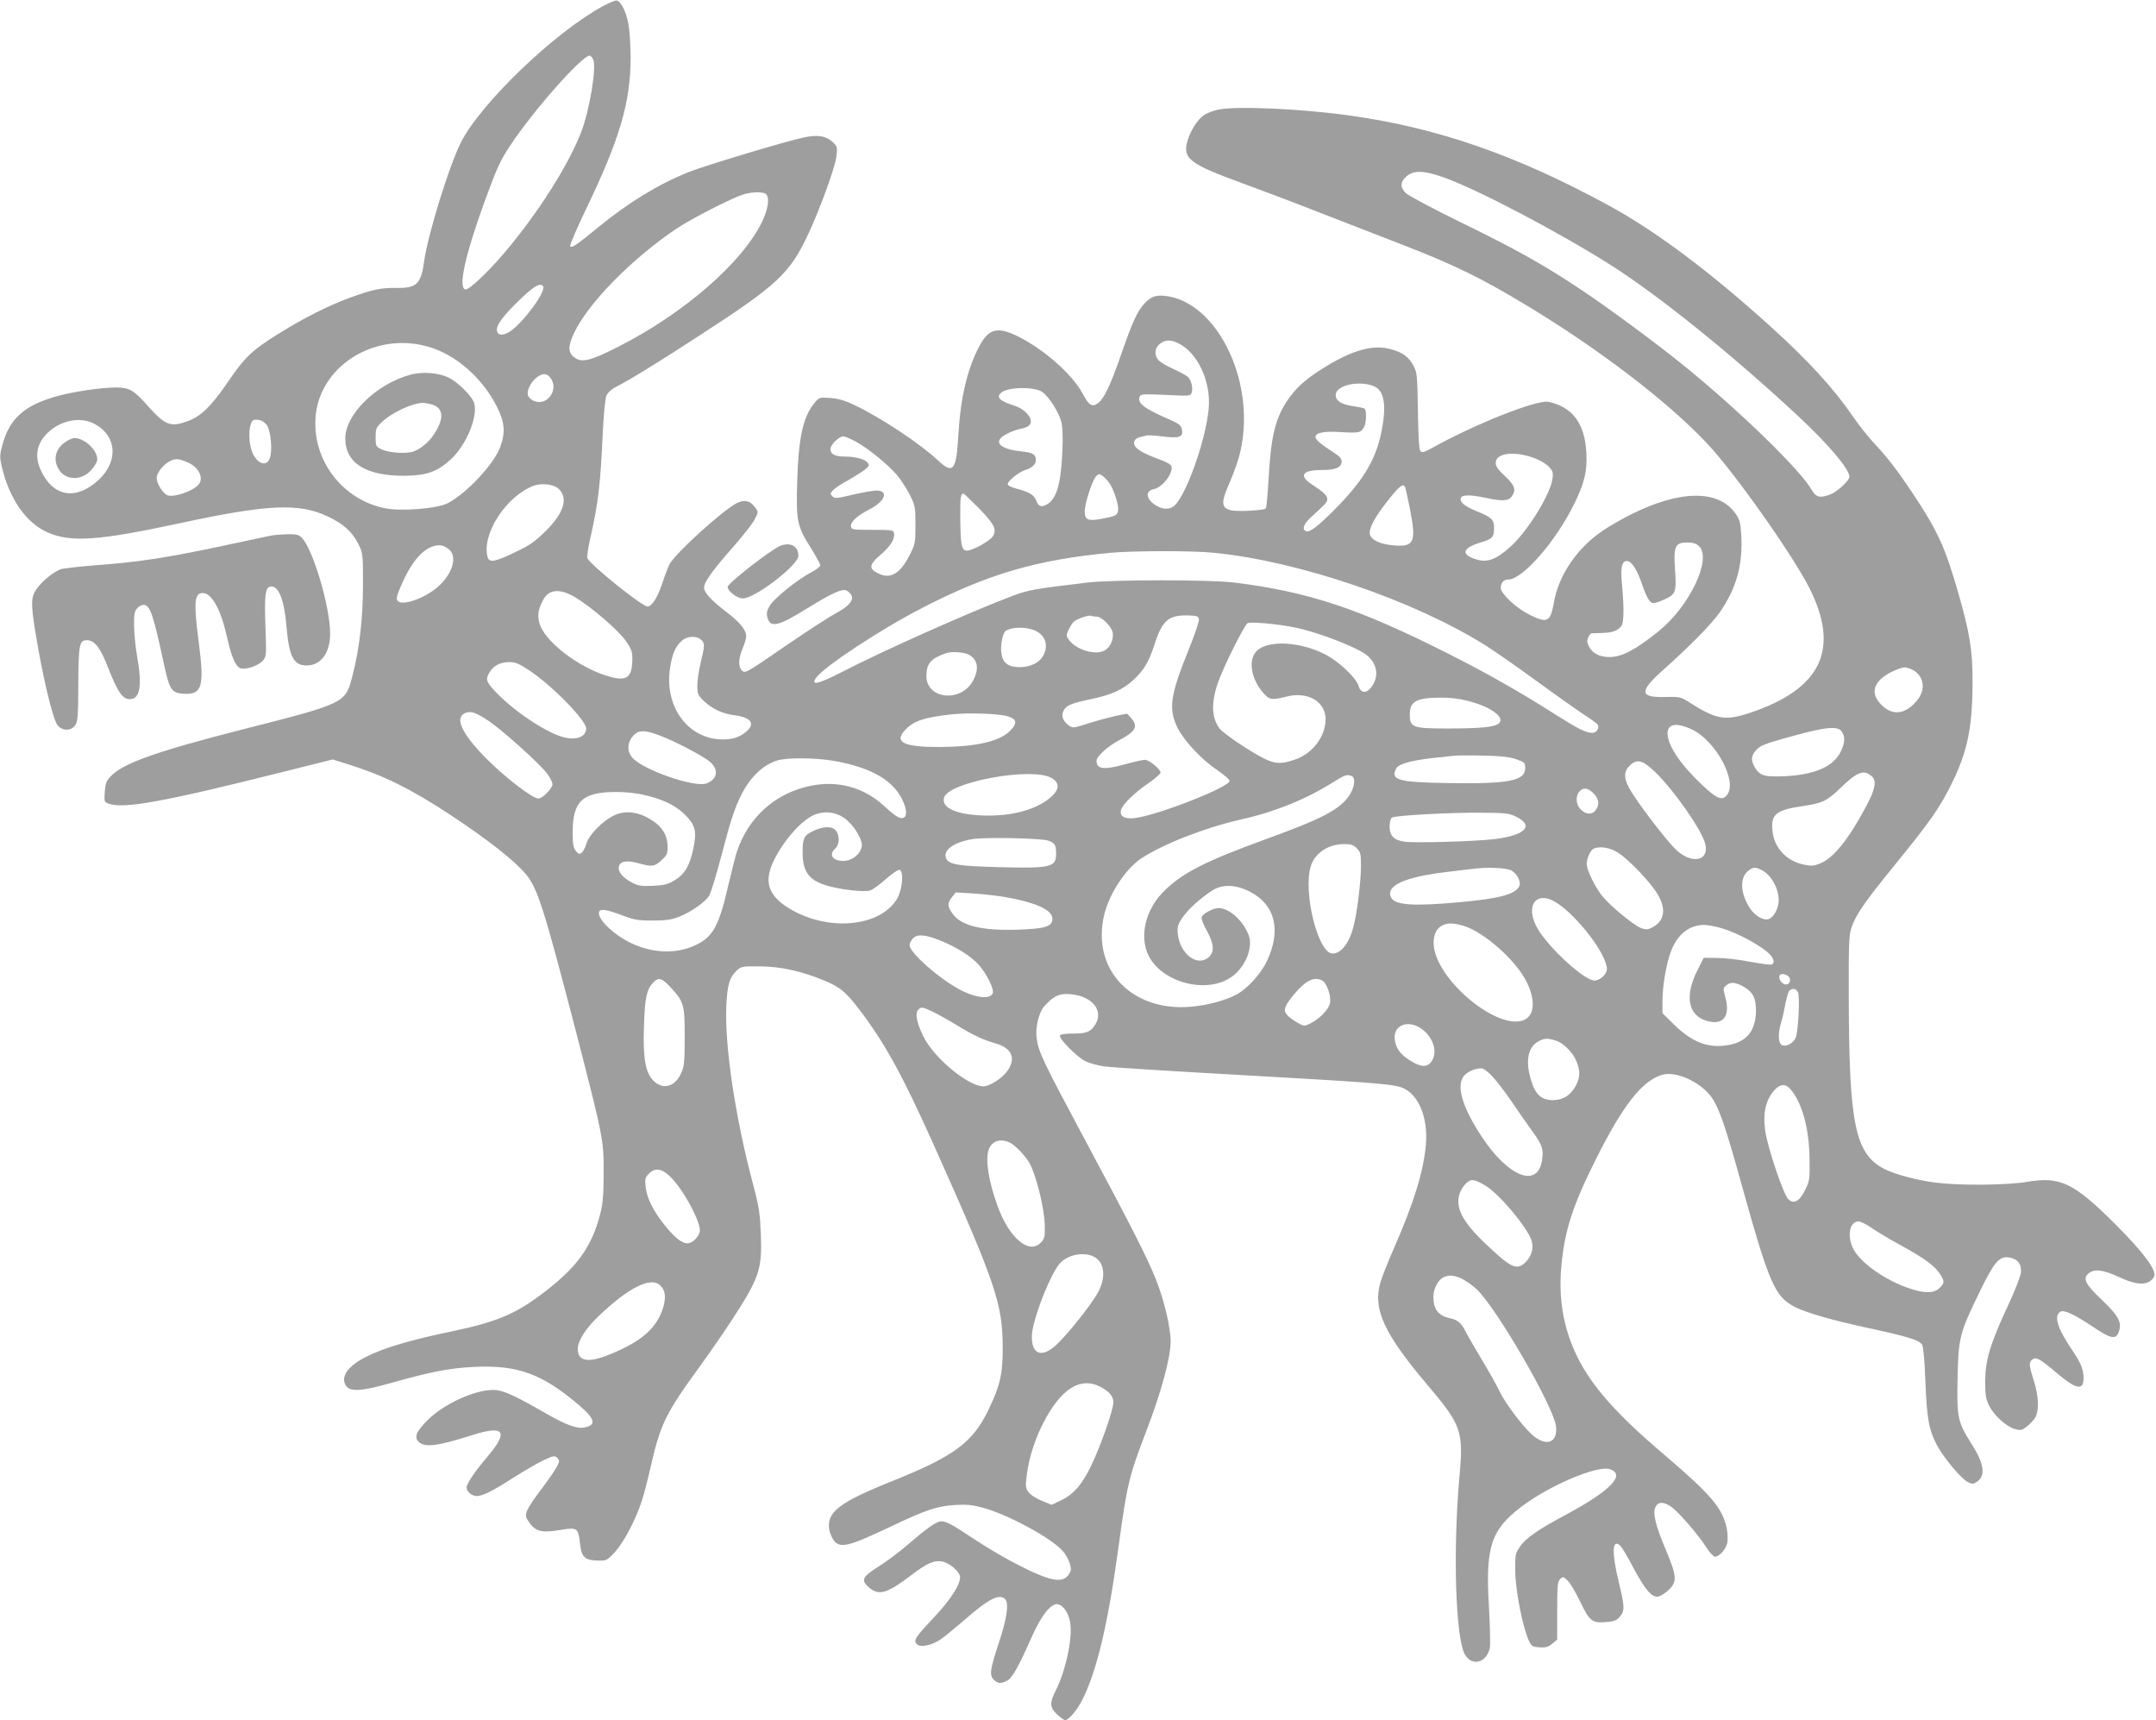 <?xml version="1.0" standalone="no"?>
<!DOCTYPE svg PUBLIC "-//W3C//DTD SVG 20010904//EN"
 "http://www.w3.org/TR/2001/REC-SVG-20010904/DTD/svg10.dtd">
<svg version="1.0" xmlns="http://www.w3.org/2000/svg"
 width="1280pt" height="1021pt" viewBox="0 0 1280 1021"
 preserveAspectRatio="xMidYMid meet">
<g transform="translate(0,1021) scale(0.1,-0.1)"
fill="#9e9e9e" stroke="none">
<path d="M3580 10174 c-292 -159 -732 -583 -846 -814 -70 -142 -193 -541 -215
-695 -19 -141 -44 -166 -165 -164 -93 1 -137 -8 -271 -56 -134 -49 -273 -119
-428 -215 -159 -99 -204 -142 -304 -290 -95 -139 -157 -200 -234 -229 -104
-38 -135 -27 -238 88 -86 97 -110 111 -193 111 -83 0 -248 -24 -345 -51 -195
-53 -286 -134 -327 -291 -16 -58 -16 -73 -4 -125 44 -192 144 -336 272 -393
140 -61 301 -50 793 56 516 111 700 119 870 39 92 -43 147 -92 182 -163 28
-56 28 -59 28 -247 0 -199 -22 -385 -65 -546 -40 -153 -45 -155 -655 -310
-506 -129 -702 -199 -776 -275 -28 -29 -33 -42 -37 -94 -4 -57 -3 -60 22 -70
89 -33 327 10 1051 192 l280 70 90 -28 c211 -66 374 -146 609 -301 220 -145
383 -273 449 -353 69 -84 106 -200 297 -935 161 -624 165 -643 164 -840 -1
-140 -5 -184 -23 -250 -47 -176 -126 -292 -292 -425 -189 -152 -301 -202 -575
-260 -260 -54 -418 -101 -523 -155 -107 -54 -151 -118 -117 -170 25 -38 93
-33 267 16 240 68 351 89 501 96 254 11 399 -43 615 -227 96 -82 106 -119 33
-133 -45 -9 -108 14 -237 88 -180 104 -250 135 -304 135 -111 0 -289 -81 -386
-175 -73 -71 -88 -109 -53 -137 37 -30 114 -20 308 42 196 63 225 26 96 -126
-74 -87 -124 -161 -124 -183 0 -25 32 -51 61 -51 36 1 93 29 220 111 63 39
142 86 177 102 59 27 65 28 80 14 14 -15 15 -20 0 -49 -8 -18 -52 -82 -97
-141 -90 -121 -101 -146 -77 -182 44 -67 76 -76 201 -55 94 15 98 12 110 -93
8 -70 30 -89 107 -90 49 -1 53 1 100 52 51 56 121 188 158 301 12 36 35 124
51 195 59 261 90 325 292 602 63 87 148 210 189 273 167 257 183 304 175 515
-5 122 -10 160 -46 295 -105 394 -169 819 -159 1059 6 126 19 170 63 211 25
24 32 25 138 24 125 -1 249 -29 385 -86 89 -37 125 -67 202 -168 152 -199 255
-387 437 -791 375 -837 415 -956 416 -1214 1 -159 -15 -229 -85 -374 -92 -192
-205 -276 -568 -421 -322 -129 -396 -187 -376 -294 4 -19 16 -46 27 -60 37
-48 88 -35 329 79 216 103 282 125 390 132 69 4 101 1 165 -16 150 -41 407
-180 474 -257 17 -18 35 -52 42 -73 10 -34 9 -44 -5 -65 -36 -56 -108 -43
-293 51 -71 35 -185 102 -255 148 -151 100 -179 115 -211 115 -27 0 -87 -43
-203 -143 -44 -38 -118 -94 -166 -124 -100 -63 -109 -83 -57 -127 58 -49 107
-34 251 76 95 73 140 91 191 77 43 -12 97 -62 97 -91 0 -46 -57 -133 -152
-235 -113 -120 -125 -138 -107 -160 20 -24 88 -11 143 26 26 18 88 69 139 113
149 131 214 163 247 123 20 -25 6 -118 -38 -250 -54 -163 -59 -198 -33 -224
25 -25 42 -26 80 -7 31 16 68 83 146 259 56 127 114 200 153 195 34 -4 68 -54
76 -112 14 -92 -27 -282 -85 -398 -39 -77 -37 -103 7 -144 19 -19 41 -34 48
-34 21 0 73 62 104 125 85 171 151 451 212 899 52 380 62 421 165 690 89 232
145 437 145 534 0 83 -39 246 -87 367 -52 130 -144 311 -416 819 -260 486
-283 534 -293 618 -7 61 14 149 44 183 47 54 83 75 130 75 142 0 229 -89 176
-179 -27 -45 -52 -56 -133 -56 -50 0 -76 -4 -78 -12 -7 -19 103 -129 151 -152
22 -11 73 -25 111 -31 39 -5 396 -28 795 -50 763 -43 898 -53 963 -72 104 -31
168 -177 152 -347 -15 -158 -71 -340 -188 -607 -36 -82 -73 -175 -82 -208 -45
-156 21 -300 275 -601 207 -244 219 -278 195 -545 -40 -444 -24 -966 33 -1062
42 -71 128 -47 147 40 4 19 1 127 -5 240 -22 358 10 459 190 597 166 127 455
250 529 224 95 -33 1 -129 -270 -274 -156 -83 -229 -134 -264 -184 -29 -42
-30 -46 -29 -149 1 -115 46 -338 81 -411 16 -33 22 -36 64 -39 38 -2 52 2 75
22 l29 24 0 171 c0 148 2 172 17 188 17 16 19 16 44 -8 15 -13 48 -69 75 -125
56 -117 71 -129 155 -122 47 4 62 10 81 32 30 35 29 60 -7 208 -42 173 -39
257 9 214 9 -8 44 -66 76 -128 74 -138 113 -183 152 -174 16 4 44 23 63 42 47
47 45 80 -19 232 -62 147 -80 219 -63 256 15 33 47 34 93 3 42 -28 162 -167
209 -241 19 -30 42 -55 51 -56 26 0 67 45 74 83 4 19 2 59 -4 88 -25 118 -95
200 -376 439 -278 236 -424 402 -510 575 -83 169 -114 346 -95 544 20 211 67
355 207 635 158 315 272 461 390 496 81 25 227 -41 293 -131 45 -62 83 -172
175 -503 169 -608 201 -683 324 -745 64 -33 222 -78 421 -121 250 -54 316 -74
332 -103 7 -13 15 -101 19 -222 9 -219 21 -283 70 -376 40 -73 141 -194 180
-215 28 -14 33 -14 55 0 54 36 45 106 -32 227 -82 131 -87 153 -82 392 5 239
12 265 133 513 84 174 116 210 174 200 50 -8 74 -40 69 -91 -3 -22 -37 -109
-76 -193 -106 -227 -135 -324 -136 -447 0 -85 3 -107 23 -148 28 -57 100 -123
152 -139 35 -10 41 -9 74 16 19 15 42 40 50 56 22 43 18 124 -10 213 -29 91
-31 110 -10 127 22 18 45 6 145 -79 117 -99 160 -107 160 -31 0 50 -17 92 -68
167 -87 128 -110 202 -70 227 21 13 79 -13 193 -89 115 -77 142 -80 158 -17
12 48 -11 87 -102 174 -101 95 -118 130 -81 160 35 28 86 22 180 -22 111 -52
176 -52 208 1 21 33 -60 143 -227 310 -249 249 -328 287 -526 254 -121 -20
-395 -23 -540 -5 -108 13 -243 49 -305 80 -176 90 -212 261 -214 1010 -1 338
1 380 17 427 27 76 77 149 257 370 209 256 269 342 340 488 91 186 120 329
121 594 0 193 -16 293 -87 539 -77 267 -122 363 -267 582 -93 139 -148 211
-227 295 -36 39 -94 111 -128 161 -114 167 -266 333 -487 533 -366 331 -684
569 -965 722 -547 298 -1017 461 -1535 533 -291 41 -678 58 -784 35 -28 -6
-65 -20 -83 -32 -40 -28 -83 -96 -100 -160 -26 -98 19 -132 318 -241 126 -46
335 -125 464 -176 129 -50 355 -138 502 -195 302 -117 463 -196 725 -354 429
-258 839 -570 1075 -820 160 -168 510 -663 610 -861 183 -363 72 -598 -349
-740 -152 -50 -201 -42 -362 60 -53 34 -57 35 -147 33 -149 -4 -153 32 -17
154 172 154 294 278 345 351 97 141 135 279 126 452 -5 78 -9 96 -34 131 -100
144 -330 142 -624 -6 -52 -26 -127 -69 -166 -96 -149 -100 -261 -264 -288
-422 -21 -120 -39 -129 -147 -75 -79 40 -169 124 -169 159 0 30 17 49 44 49
85 0 283 226 393 451 61 125 77 193 71 304 -10 173 -82 269 -225 300 -69 14
-442 -134 -702 -280 -32 -18 -48 -22 -57 -14 -9 7 -13 69 -16 237 -3 212 -5
230 -25 269 -29 54 -63 80 -131 99 -109 32 -234 -3 -409 -113 -105 -65 -162
-118 -214 -196 -69 -106 -94 -212 -108 -466 -5 -89 -12 -166 -16 -169 -12 -12
-170 -20 -207 -11 -55 14 -59 43 -19 138 59 138 80 208 91 307 42 379 -167
773 -438 824 -73 13 -106 4 -148 -42 -44 -49 -70 -107 -140 -308 -62 -179 -99
-255 -134 -282 -36 -27 -55 -15 -92 55 -60 113 -227 261 -380 338 -126 63
-178 50 -235 -58 -70 -133 -110 -302 -123 -521 -12 -217 -31 -240 -123 -153
-108 100 -338 253 -497 328 -54 26 -93 37 -141 41 -65 4 -66 4 -95 -32 -66
-80 -94 -206 -101 -462 -7 -239 -1 -267 82 -398 30 -49 55 -94 55 -101 0 -8
-26 -28 -59 -45 -80 -43 -213 -150 -240 -194 -17 -26 -21 -44 -16 -66 15 -70
62 -60 239 50 147 91 210 119 234 104 56 -36 35 -80 -65 -134 -40 -21 -164
-102 -276 -178 -266 -183 -263 -181 -284 -160 -21 22 -19 72 7 132 11 26 20
57 20 69 0 39 -37 83 -118 145 -92 70 -132 115 -132 145 0 32 53 105 174 242
58 66 116 140 127 163 22 44 22 44 2 70 -29 40 -62 48 -106 27 -80 -38 -368
-299 -402 -364 -9 -19 -30 -72 -45 -119 -28 -81 -60 -132 -86 -132 -31 0 -328
238 -356 285 -5 7 3 62 17 122 47 209 60 317 74 633 6 113 14 196 22 213 7 16
31 38 53 49 75 37 259 150 501 308 464 301 534 366 645 604 68 145 159 395
166 459 6 50 4 58 -18 80 -40 39 -89 49 -172 32 -93 -18 -585 -166 -684 -205
-182 -73 -355 -178 -538 -327 -134 -110 -160 -127 -169 -114 -3 6 39 105 94
219 200 416 264 632 265 897 0 72 -6 163 -13 202 -13 74 -45 136 -71 140 -8 1
-44 -14 -80 -33z m-59 -315 c23 -43 -21 -307 -72 -437 -80 -202 -256 -478
-454 -712 -103 -121 -211 -222 -232 -218 -45 9 -1 206 118 533 67 183 89 231
142 312 133 205 431 543 478 543 5 0 13 -9 20 -21z m5056 -704 c200 -72 679
-324 984 -517 286 -181 730 -539 1118 -901 177 -165 301 -312 301 -357 0 -22
-73 -90 -114 -105 -60 -23 -85 -17 -110 27 -63 113 -409 451 -737 720 -167
137 -470 361 -639 473 -223 148 -386 239 -717 400 -161 79 -303 155 -317 169
-35 34 -33 68 5 100 44 37 103 35 226 -9z m-4029 -97 c22 -22 13 -86 -22 -161
-116 -244 -468 -550 -861 -748 -161 -82 -214 -94 -257 -59 -37 28 -36 67 1
145 84 177 342 439 606 617 91 61 341 189 405 206 50 14 114 14 128 0z m-1323
-548 c18 -29 -119 -216 -195 -266 -45 -30 -80 -26 -80 10 0 32 43 88 143 184
81 77 117 96 132 72z m3774 -339 c113 -58 191 -227 177 -386 -18 -199 -146
-548 -215 -585 -29 -15 -62 -12 -98 10 -60 36 -66 86 -12 97 51 10 118 98 103
137 -3 8 -27 23 -52 32 -138 50 -181 80 -166 118 3 9 18 19 33 22 14 3 32 7
38 9 7 3 52 0 99 -6 99 -12 122 -3 110 46 -5 20 -20 32 -64 51 -158 68 -201
100 -186 139 7 16 19 17 155 11 144 -7 147 -7 154 14 9 28 -3 75 -23 93 -9 9
-47 29 -84 46 -36 16 -76 39 -87 50 -30 30 -27 75 5 100 33 26 64 26 113 2z
m-4460 -18 c164 -45 325 -185 411 -357 47 -93 52 -153 19 -241 -38 -101 -195
-270 -309 -331 -61 -33 -281 -51 -378 -30 -249 52 -425 281 -409 534 19 305
347 515 666 425z m724 -180 c61 -68 -10 -177 -93 -143 -17 7 -33 23 -36 35 -7
28 17 77 52 104 33 26 56 27 77 4z m4897 -57 c60 -27 73 -116 40 -276 -34
-164 -112 -291 -284 -462 -98 -98 -141 -129 -162 -121 -26 10 -14 43 27 81 90
82 99 91 99 110 0 20 -24 43 -89 85 -82 53 -61 87 53 87 85 0 121 15 121 50 0
19 -12 32 -50 56 -74 48 -105 74 -105 90 0 26 51 36 155 29 105 -6 115 -4 134
32 14 27 15 100 1 108 -6 4 -38 10 -71 15 -67 10 -99 31 -99 66 0 58 143 89
230 50z m-1970 -34 c39 -29 98 -122 111 -176 8 -33 10 -93 6 -180 -9 -196 -36
-282 -97 -313 -30 -15 -46 -8 -59 28 -11 31 -45 51 -118 69 -23 6 -45 16 -49
22 -10 16 59 74 105 89 39 12 61 34 61 58 0 34 -19 45 -88 52 -135 14 -171 61
-82 105 25 13 61 26 80 29 42 8 60 21 60 45 0 31 -46 76 -92 90 -94 30 -117
52 -83 80 41 34 199 36 245 2z m-5633 -186 c137 -70 149 -223 27 -336 -132
-121 -267 -100 -340 55 -40 85 -28 159 36 223 76 76 194 101 277 58z m1027 -9
c24 -33 35 -154 17 -199 -22 -57 -88 -23 -110 57 -14 50 -14 116 -1 150 8 22
15 26 42 23 20 -2 38 -13 52 -31z m3495 -97 c75 -41 196 -139 249 -203 23 -29
57 -81 75 -117 30 -61 32 -71 32 -175 0 -101 -2 -115 -29 -169 -58 -118 -116
-156 -189 -121 -62 29 -59 53 14 115 54 46 82 90 77 123 -3 21 -7 22 -128 22
-120 0 -125 1 -128 21 -4 25 38 64 107 99 91 46 119 107 53 113 -19 2 -83 -9
-144 -23 -100 -24 -112 -25 -126 -11 -14 14 -14 17 3 36 10 11 52 39 93 61 40
23 85 51 100 64 23 19 24 25 13 39 -17 21 -74 36 -134 36 -60 0 -87 14 -87 44
0 26 51 76 77 76 8 0 41 -14 72 -30z m4033 -100 c30 -11 67 -33 83 -50 24 -25
27 -34 22 -71 -13 -96 -151 -318 -255 -409 -86 -76 -138 -93 -211 -66 -79 28
-64 65 39 96 72 22 80 30 80 89 0 47 -15 61 -102 96 -72 29 -104 55 -95 80 8
19 60 19 147 0 96 -21 136 -19 154 7 29 40 20 67 -39 122 -42 39 -55 58 -55
79 0 59 113 72 232 27z m-7997 -25 c64 -27 97 -92 64 -131 -31 -38 -146 -78
-184 -64 -28 11 -65 69 -65 103 0 32 44 85 85 103 30 13 46 12 100 -11z m5473
-125 c26 -39 55 -130 50 -161 -4 -28 -17 -34 -101 -49 -79 -14 -97 -6 -97 46
0 44 44 181 66 205 15 17 20 18 38 6 12 -8 31 -29 44 -47z m-3272 -31 c59 -55
33 -142 -75 -250 -64 -63 -93 -84 -183 -127 -123 -59 -154 -64 -164 -26 -34
136 112 360 275 421 47 17 119 9 147 -18z m5028 4 c3 -10 14 -64 26 -120 39
-198 27 -229 -88 -221 -84 6 -140 31 -149 66 -8 35 29 104 114 210 66 83 87
97 97 65z m-2536 -116 c92 -95 109 -125 90 -165 -15 -31 -130 -95 -162 -90
-28 4 -33 35 -35 194 -1 122 2 144 19 144 4 0 43 -38 88 -83z m4279 -229 c79
-74 -57 -358 -240 -505 -140 -112 -217 -152 -290 -153 -60 0 -102 21 -123 62
-12 24 -14 36 -5 54 6 13 14 24 18 25 5 0 36 1 70 2 45 2 69 8 90 23 25 19 28
28 31 85 2 35 -2 109 -7 166 -12 113 -4 153 28 153 27 0 59 -49 88 -133 29
-86 48 -117 71 -117 9 0 40 11 68 24 63 29 68 43 58 182 -9 132 2 154 73 154
34 0 53 -6 70 -22z m-7419 -21 c48 -44 18 -143 -67 -219 -76 -68 -213 -117
-240 -85 -10 13 -7 29 22 95 58 134 124 212 194 231 36 10 62 3 91 -22z m4538
-18 c506 -50 1186 -282 1612 -549 57 -36 192 -130 300 -209 108 -79 234 -168
279 -198 45 -29 85 -58 88 -64 13 -19 -6 -49 -31 -49 -39 0 -84 23 -231 116
-199 127 -400 241 -633 358 -523 264 -821 363 -1260 418 -142 18 -726 18 -875
0 -326 -39 -347 -43 -449 -81 -246 -93 -771 -327 -998 -445 -148 -76 -195 -88
-165 -42 40 63 382 289 631 417 391 202 682 287 1121 328 133 12 486 13 611 0z
m-3788 -266 c98 -60 254 -195 298 -258 35 -51 39 -64 38 -114 -2 -103 -34
-126 -136 -97 -178 49 -389 211 -416 319 -12 46 -7 80 22 135 34 66 101 71
194 15z m3092 -113 c31 0 89 -58 96 -95 7 -39 -15 -89 -48 -106 -56 -30 -167
3 -211 62 -18 25 -18 28 -2 62 9 20 23 41 31 48 21 17 87 39 102 34 8 -3 22
-5 32 -5z m608 -16 c2 -12 -26 -94 -62 -183 -109 -269 -120 -349 -65 -461 40
-79 142 -188 237 -252 39 -27 72 -55 72 -63 0 -37 -429 -205 -564 -221 -61 -7
-92 12 -80 50 10 33 82 103 162 157 39 27 72 56 72 63 0 21 -68 76 -93 76 -12
0 -62 -11 -112 -25 -131 -36 -175 -32 -175 19 0 26 64 84 130 120 103 54 119
83 76 133 l-24 27 -63 -12 c-35 -8 -108 -27 -162 -44 -98 -31 -98 -31 -124
-12 -34 26 -44 55 -29 85 16 32 46 45 162 69 124 26 190 56 255 116 62 59 89
104 124 211 46 143 84 174 205 170 48 -2 55 -5 58 -23z m616 -59 c119 -31 280
-93 354 -136 82 -47 106 -130 59 -200 -31 -47 -68 -47 -81 -1 -13 47 -114 143
-195 186 -151 79 -347 89 -412 20 -50 -53 -31 -165 41 -247 36 -42 51 -44 137
-22 125 33 233 -29 233 -133 0 -104 -78 -206 -183 -241 -82 -28 -117 -26 -185
8 -85 43 -235 145 -260 175 -49 63 -53 152 -12 271 31 93 162 354 178 357 44
9 238 -13 326 -37z m-1582 -11 c58 -30 74 -92 39 -150 -24 -40 -77 -64 -139
-64 -66 0 -99 25 -107 83 -7 46 8 122 27 133 40 25 129 24 180 -2z m-1990 -51
c23 -20 23 -33 -2 -135 -11 -46 -20 -107 -20 -137 0 -50 3 -57 41 -94 50 -46
110 -74 182 -83 96 -12 123 -50 67 -97 -43 -37 -94 -50 -164 -45 -196 16 -324
208 -287 429 13 80 31 121 68 155 31 29 88 32 115 7z m1588 -88 c55 -29 65
-84 27 -155 -70 -132 -277 -111 -277 27 0 75 27 106 120 137 32 10 102 5 130
-9z m-2605 -96 c137 -92 335 -295 335 -343 0 -51 -62 -73 -141 -50 -107 31
-297 160 -401 272 -52 56 -56 70 -32 111 24 40 62 60 116 61 39 0 58 -8 123
-51z m8210 5 c20 -9 40 -30 50 -51 23 -49 7 -105 -46 -155 -67 -64 -138 -61
-199 9 -65 73 -25 149 105 200 41 16 52 15 90 -3z m-2641 -184 c140 -35 228
-102 182 -136 -27 -20 -112 -28 -302 -28 -208 0 -224 6 -224 83 0 78 37 99
181 100 55 1 113 -6 163 -19z m-5813 -119 c84 -57 300 -251 345 -310 19 -24
34 -54 34 -66 0 -24 -60 -85 -83 -85 -37 0 -212 136 -323 251 -134 139 -173
226 -116 255 34 17 67 6 143 -45z m3086 26 c50 -16 53 -40 12 -83 -63 -65
-203 -97 -424 -98 -208 0 -266 28 -205 97 50 57 115 79 281 97 104 11 286 4
336 -13z m4060 -78 c142 -69 270 -309 206 -388 -29 -36 -61 -22 -150 62 -129
122 -202 233 -203 304 0 58 56 66 147 22z m887 -11 c21 -29 20 -64 -3 -114
-42 -92 -152 -142 -331 -151 -121 -6 -151 2 -180 49 -27 45 -25 72 8 108 23
25 53 37 207 79 206 57 275 63 299 29z m-7019 -23 c91 -34 253 -119 298 -155
56 -47 48 -105 -18 -130 -72 -27 -386 83 -444 156 -29 37 -27 85 5 123 32 39
69 40 159 6z m5085 -141 c52 -18 55 -21 55 -53 0 -76 -96 -95 -464 -89 -292 5
-338 18 -301 88 13 25 88 46 210 60 52 5 111 12 130 14 19 2 98 3 175 1 106
-2 153 -7 195 -21z m-4051 -10 c173 -30 293 -84 362 -162 59 -67 88 -163 53
-176 -21 -8 -47 7 -116 71 -118 108 -271 151 -429 120 -212 -41 -375 -185
-444 -392 -9 -27 -31 -115 -50 -195 -57 -250 -93 -314 -202 -363 -114 -51
-252 -45 -380 17 -105 51 -200 145 -186 184 7 19 43 14 134 -20 74 -28 96 -32
184 -32 80 0 111 5 156 22 73 29 158 89 180 127 10 17 43 125 73 240 55 211
79 282 118 359 53 104 127 175 212 202 57 18 225 17 335 -2z m4876 -65 c108
-103 271 -335 297 -421 34 -116 -91 -133 -188 -25 -65 72 -161 196 -228 295
-66 97 -74 145 -31 187 42 43 77 34 150 -36z m1288 -27 c29 -25 21 -74 -29
-169 -107 -203 -199 -318 -280 -349 -39 -15 -52 -15 -100 -5 -101 23 -172 101
-181 200 -10 98 21 123 177 146 122 18 146 30 230 111 98 94 135 108 183 66z
m-4870 -10 c47 -27 48 -64 3 -107 -77 -73 -216 -116 -375 -116 -178 0 -283 41
-267 105 23 94 523 186 639 118z m1781 12 c26 -10 19 -66 -13 -115 -56 -84
-163 -140 -504 -263 -351 -128 -484 -196 -593 -302 -100 -97 -143 -234 -110
-348 58 -199 385 -286 534 -143 65 62 98 158 77 221 -31 88 -115 166 -181 166
-32 0 -92 -32 -100 -54 -3 -8 10 -44 30 -79 43 -76 47 -126 14 -157 -68 -63
-174 17 -186 140 -3 38 1 53 28 93 32 48 102 112 175 160 60 40 142 38 226 -6
150 -77 187 -228 101 -411 -36 -76 -115 -163 -179 -198 -65 -36 -177 -66 -277
-74 -350 -28 -586 223 -511 544 30 126 127 275 221 337 127 84 379 183 588
230 199 44 386 119 546 219 75 47 86 51 114 40z m1437 -103 c32 -33 37 -65 13
-99 -20 -29 -59 -28 -89 3 -29 29 -33 79 -8 107 23 26 50 22 84 -11z m-5653
-6 c119 -25 201 -63 258 -120 63 -63 72 -99 50 -204 -21 -98 -50 -149 -109
-185 -41 -25 -61 -30 -130 -34 -71 -3 -88 0 -126 20 -55 28 -86 67 -76 97 9
30 48 36 116 17 81 -22 94 -21 136 18 34 31 37 38 36 86 -1 67 -38 122 -110
162 -74 42 -146 48 -209 17 -68 -33 -147 -114 -162 -165 -7 -23 -19 -48 -28
-55 -14 -11 -19 -10 -35 10 -16 19 -19 40 -19 115 1 180 58 234 252 235 48 1
118 -6 156 -14z m1205 -141 c56 -40 110 -128 103 -169 -9 -47 -58 -85 -109
-85 -65 0 -89 37 -47 75 24 22 26 72 4 103 -19 28 -72 29 -129 3 -61 -28 -70
-44 -70 -130 0 -122 42 -173 168 -204 80 -20 196 -32 231 -23 14 3 56 33 93
66 37 33 75 59 83 57 27 -5 18 -116 -13 -170 -92 -157 -369 -196 -596 -84
-128 64 -180 133 -166 223 16 108 152 295 254 350 63 33 135 29 194 -12z
m3989 8 c107 -53 55 -109 -124 -132 -106 -14 -479 -25 -539 -16 -64 9 -89 35
-89 91 0 24 6 47 13 52 19 13 355 31 532 29 145 -1 164 -3 207 -24z m-2777
-142 c38 -14 45 -26 45 -77 0 -81 -29 -88 -344 -80 -227 6 -289 15 -307 48
-26 49 38 98 152 118 69 13 416 6 454 -9z m1830 -45 c22 -22 25 -32 25 -104 0
-93 -23 -281 -45 -363 -25 -97 -73 -158 -124 -158 -84 0 -174 354 -131 512 23
82 102 137 198 138 43 0 57 -5 77 -25z m1551 -26 c64 -41 190 -172 234 -245
54 -89 43 -161 -31 -199 -24 -13 -37 -14 -63 -5 -41 13 -187 133 -234 192 -44
55 -92 155 -92 191 0 32 24 83 42 90 38 16 96 6 144 -24z m-635 -105 c36 -18
62 -70 48 -96 -25 -47 -119 -72 -352 -93 -271 -25 -384 -18 -407 26 -38 70 75
123 328 153 70 9 141 17 157 19 85 11 197 6 226 -9z m1489 1 c56 -29 100 -108
100 -179 0 -47 -29 -101 -59 -111 -36 -11 -90 23 -121 79 -51 88 -49 174 4
211 26 19 40 19 76 0z m-4495 -159 c195 -35 289 -80 283 -135 -5 -41 -45 -53
-197 -59 -223 -8 -348 23 -398 98 -29 41 -29 60 -1 95 l22 28 100 -6 c56 -3
142 -13 191 -21z m3276 -34 c126 -81 299 -308 299 -394 0 -31 -41 -68 -74 -68
-59 0 -265 188 -335 304 -82 137 -13 236 110 158z m-553 -137 c125 -38 315
-207 378 -338 55 -115 42 -206 -31 -226 -161 -44 -498 240 -522 439 -7 60 10
105 46 125 34 18 66 18 129 0z m1538 -16 c81 -24 201 -87 262 -136 40 -33 53
-65 32 -78 -6 -3 -63 4 -128 16 -64 13 -153 23 -197 23 l-80 1 -37 -73 c-78
-154 -57 -270 57 -302 95 -27 138 27 109 138 -15 56 -15 57 7 75 25 20 55 17
103 -11 53 -31 71 -66 71 -140 -1 -116 -50 -181 -153 -203 -124 -25 -221 10
-334 120 l-68 67 0 76 c0 86 23 219 50 290 38 102 108 157 196 158 23 0 73 -9
110 -21z m-4640 -73 c95 -39 176 -90 223 -141 47 -51 94 -146 85 -170 -14 -37
-94 -30 -184 15 -124 62 -310 224 -310 270 0 11 10 30 21 41 26 26 74 22 165
-15z m5037 -218 c15 -24 -8 -51 -33 -38 -20 11 -33 37 -24 51 9 15 45 6 57
-13z m-6645 -55 c83 -89 87 -105 87 -298 0 -152 -3 -175 -22 -217 -37 -81
-110 -99 -166 -40 -45 47 -60 131 -54 316 5 170 15 220 53 262 33 35 52 30
102 -23z m3872 37 c27 -14 54 -92 46 -134 -7 -38 -64 -96 -121 -123 -32 -15
-35 -15 -79 11 -25 14 -52 36 -60 48 -18 25 -8 50 49 119 68 80 118 104 165
79z m2826 -75 c10 -41 -1 -238 -16 -267 -16 -34 -64 -56 -85 -38 -19 16 -19
71 0 133 8 26 19 76 25 110 7 34 16 68 22 75 18 21 47 14 54 -13z m-5141 -109
c28 -13 91 -48 140 -78 102 -62 158 -89 238 -112 96 -28 121 -91 66 -165 -28
-38 -90 -80 -129 -88 -83 -16 -302 160 -369 297 -38 78 -49 134 -31 155 17 20
26 19 85 -9z m2884 -90 c76 -40 117 -130 88 -192 -22 -45 -55 -52 -109 -24
-80 41 -118 91 -118 155 0 66 69 97 139 61z m827 -86 c34 -13 84 -61 104 -100
32 -63 34 -109 8 -160 -31 -60 -77 -90 -139 -90 -67 0 -103 32 -129 117 -36
118 -19 201 49 235 34 17 56 16 107 -2z m-387 -208 c25 -26 79 -97 120 -157
41 -61 96 -139 122 -175 55 -76 64 -103 54 -166 -25 -168 -198 -102 -356 136
-116 174 -155 305 -109 362 20 26 62 45 104 47 11 1 40 -20 65 -47z m1768 -74
c70 -77 114 -234 116 -413 2 -123 1 -133 -25 -186 -35 -71 -68 -89 -102 -56
-28 28 -122 306 -136 404 -15 109 3 187 58 246 31 33 62 35 89 5z m-4628 -322
c32 -17 94 -83 115 -123 43 -85 88 -273 89 -375 1 -58 -2 -71 -23 -93 -70 -74
-189 26 -258 218 -54 148 -73 275 -52 334 20 53 71 68 129 39z m-2021 -199
c80 -77 190 -283 176 -330 -10 -34 -45 -67 -72 -67 -34 0 -75 32 -136 108 -69
86 -106 161 -113 228 -5 47 -3 55 21 79 35 35 76 29 124 -18z m4837 -52 c81
-46 248 -244 277 -326 15 -43 2 -94 -33 -129 -54 -53 -85 -39 -241 109 -136
129 -180 215 -152 297 7 22 25 49 40 62 29 25 45 24 109 -13z m2296 -253 c30
-21 106 -67 169 -101 141 -77 203 -122 235 -169 31 -46 31 -57 0 -87 -32 -33
-93 -33 -186 0 -147 51 -293 157 -330 240 -34 75 -16 155 35 155 12 0 47 -17
77 -38z m-4607 -177 c55 -36 61 -119 15 -206 -38 -70 -177 -246 -247 -311 -86
-80 -148 -59 -146 51 1 93 113 379 170 436 53 53 151 67 208 30z m2173 -124
c23 -11 63 -39 89 -63 117 -108 458 -697 472 -814 10 -93 -50 -121 -129 -61
-53 40 -169 191 -205 266 -14 31 -61 115 -104 186 -43 72 -87 148 -98 170 -25
51 -48 71 -92 80 -71 15 -100 53 -100 128 0 49 29 103 63 117 34 13 58 11 104
-9z m-4757 -41 c28 -28 34 -63 21 -117 -28 -111 -105 -192 -244 -258 -184 -89
-266 -89 -267 -2 0 47 45 119 122 193 178 171 313 239 368 184z m2610 -600
c54 -27 80 -58 80 -94 0 -44 -74 -255 -131 -374 -56 -117 -107 -174 -185 -210
l-51 -24 -58 24 c-33 13 -67 35 -78 50 -19 26 -20 33 -10 111 27 202 147 436
260 507 57 36 115 39 173 10z"/>
<path d="M2433 7985 c-201 -56 -383 -235 -383 -377 0 -147 123 -224 355 -222
127 1 192 25 270 96 91 83 162 250 141 333 -10 39 -93 123 -149 152 -62 31
-161 39 -234 18z m129 -175 c66 -19 76 -74 28 -156 -32 -57 -78 -100 -130
-122 -43 -18 -154 -11 -199 13 -29 14 -31 19 -31 70 0 49 3 57 35 88 58 56
175 112 245 116 8 0 32 -4 52 -9z"/>
<path d="M389 7587 c-60 -40 -76 -105 -40 -163 39 -64 128 -69 187 -10 18 18
36 45 40 60 13 52 -69 136 -134 136 -10 0 -34 -10 -53 -23z"/>
<path d="M1620 7033 c-14 -2 -118 -25 -232 -49 -385 -83 -551 -109 -819 -129
-102 -8 -197 -19 -210 -24 -42 -16 -108 -70 -139 -113 -37 -51 -38 -87 -9
-265 43 -264 102 -511 131 -548 28 -35 81 -35 105 1 15 23 17 56 18 243 1 233
6 261 50 261 47 0 81 -44 130 -171 54 -137 83 -179 125 -179 62 0 75 80 44
255 -9 50 -17 129 -18 176 -1 73 2 90 18 108 11 12 27 21 36 21 41 0 58 -49
124 -355 33 -152 45 -169 119 -173 106 -6 121 43 88 297 -32 247 -28 301 23
301 55 0 110 -104 147 -275 22 -98 45 -153 71 -169 26 -16 108 9 137 41 23 27
23 28 17 202 -7 184 -1 234 28 239 49 10 83 -74 97 -238 15 -177 42 -230 119
-230 85 0 140 74 140 189 0 159 -102 503 -169 570 -17 17 -32 21 -83 20 -35
-1 -74 -4 -88 -6z"/>
<path d="M4632 6970 c-57 -24 -312 -222 -312 -244 0 -25 58 -69 91 -68 74 2
329 198 329 253 0 57 -47 83 -108 59z"/>
</g>
</svg>
